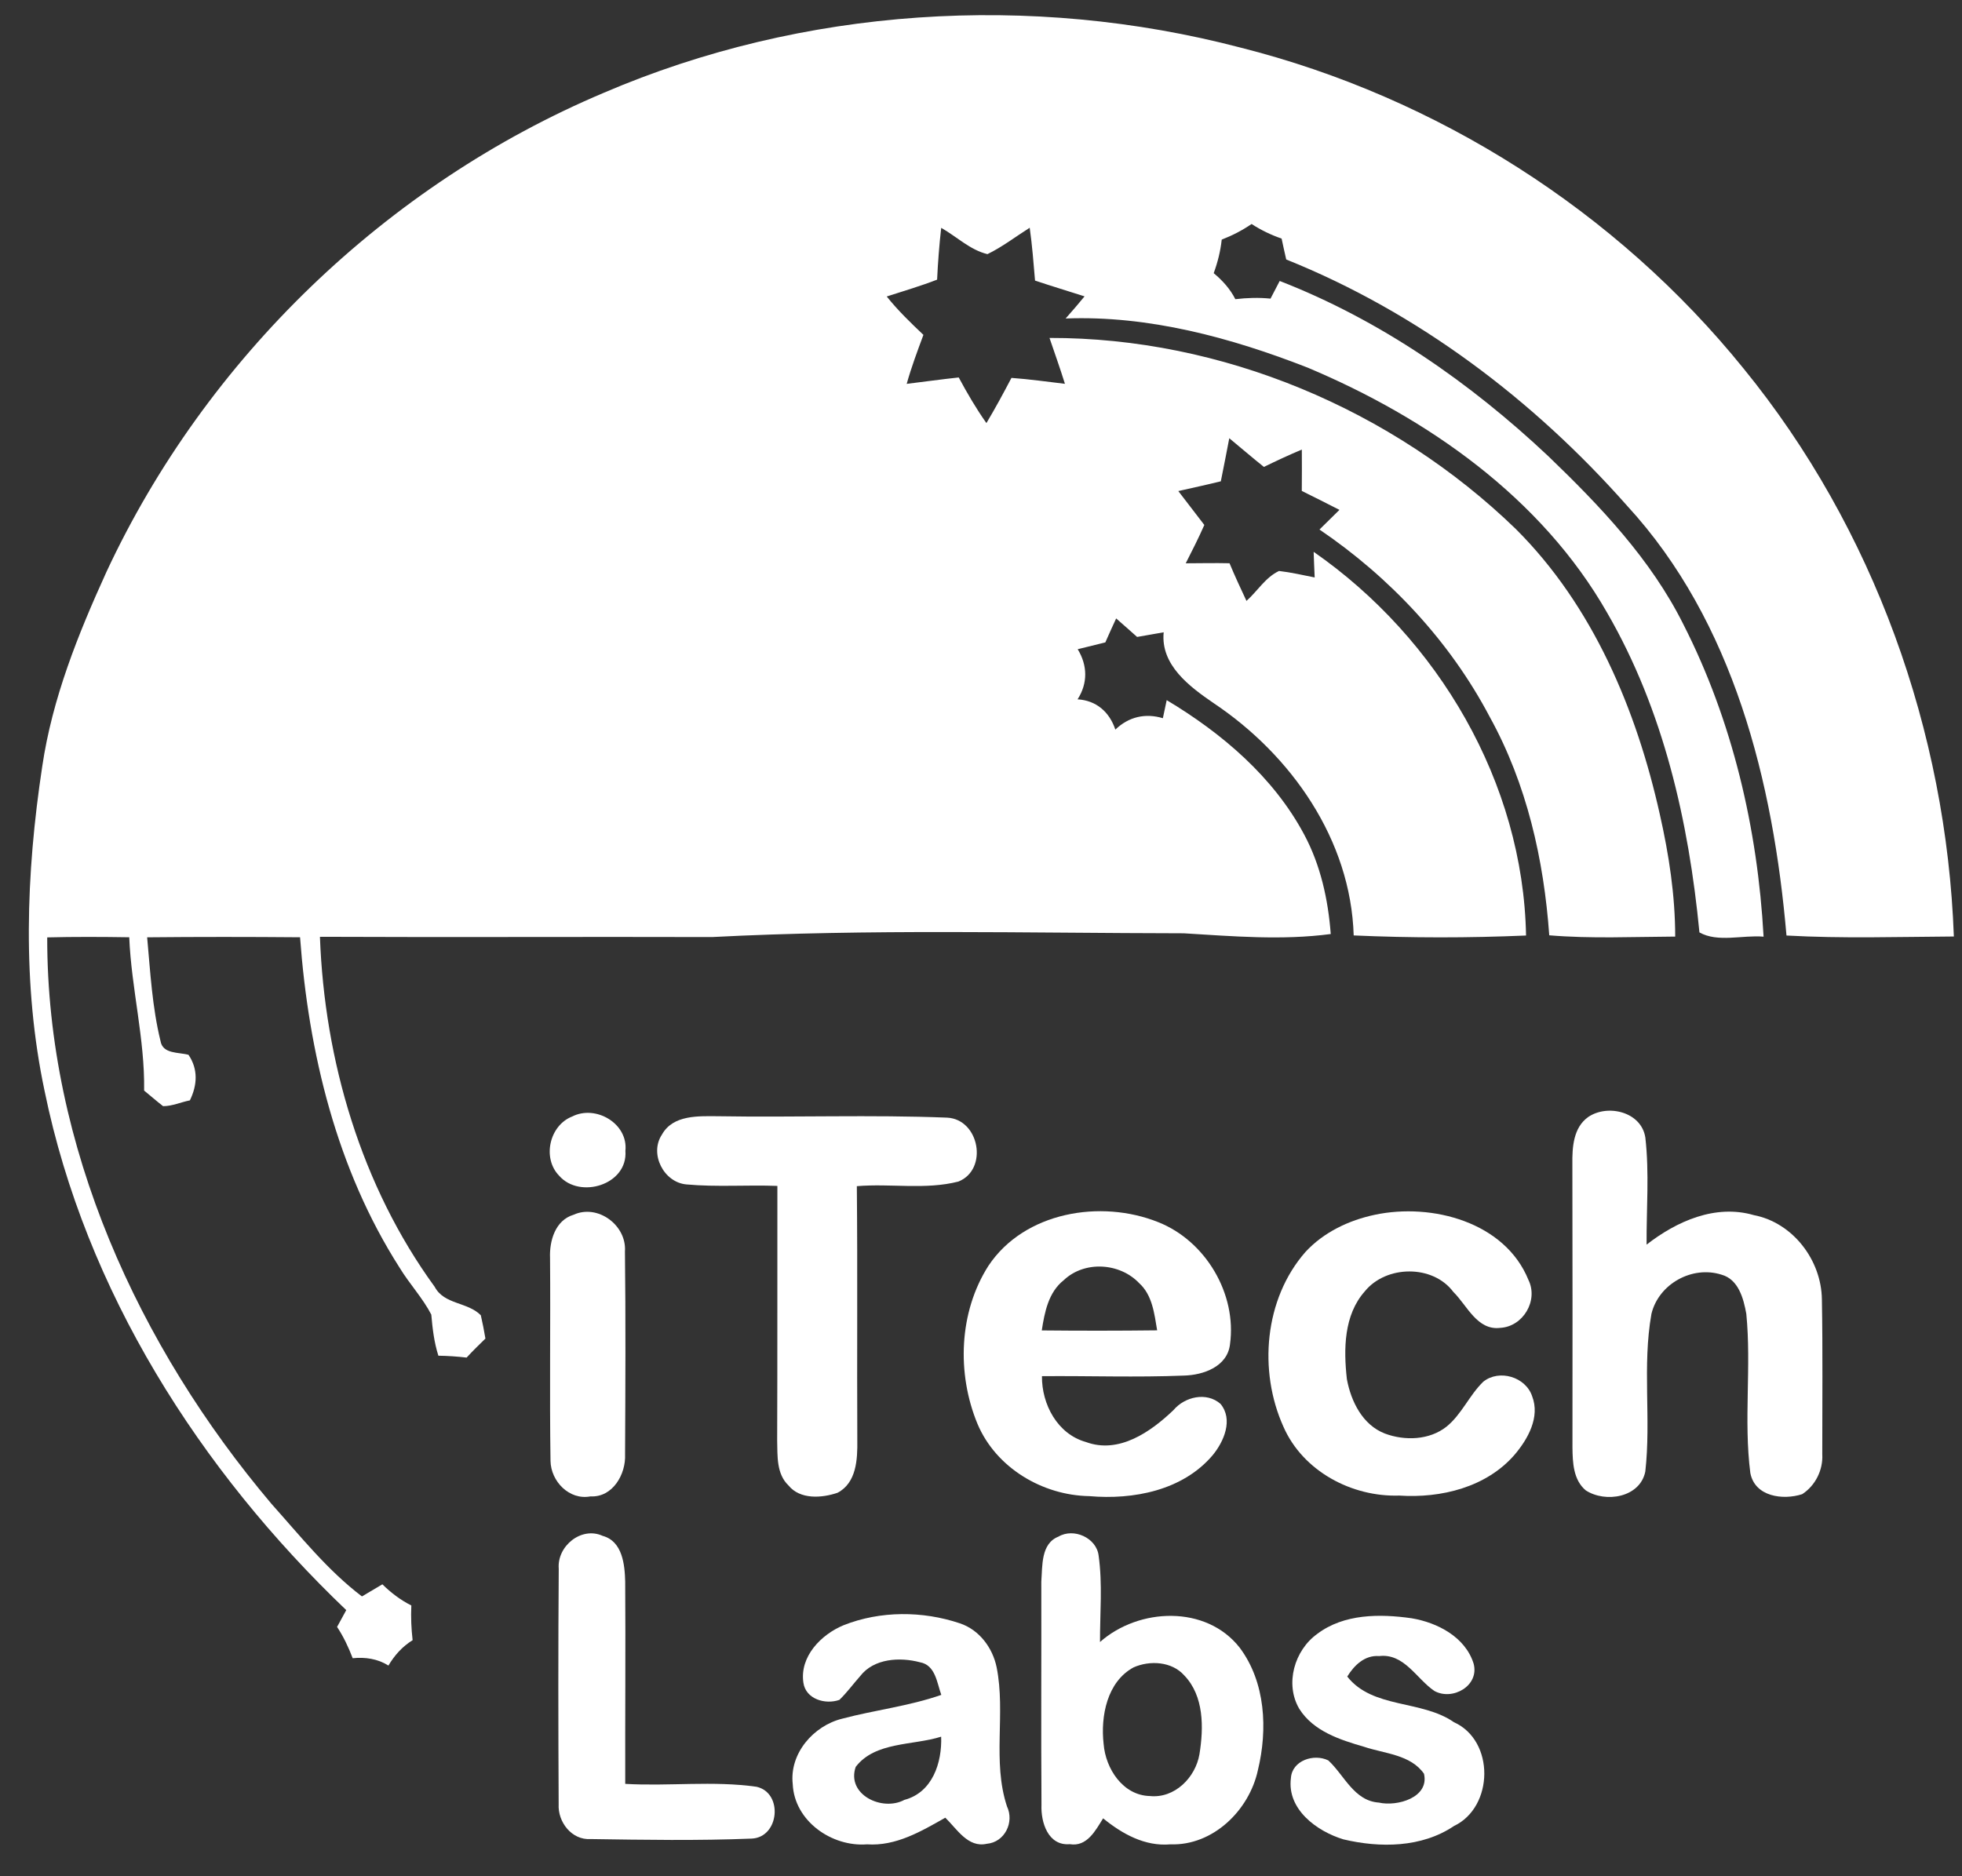 <?xml version="1.0" encoding="UTF-8"?> <svg xmlns="http://www.w3.org/2000/svg" width="46" height="44" viewBox="0 0 46 44" fill="none"><rect x="0" y="0" width="46" height="44" fill="#333333" stroke="none"/><path d="M14.149 2.179C18.826 0.171 24.17 -0.172 29.088 1.117C33.689 2.279 37.897 4.951 40.88 8.644C43.93 12.385 45.635 17.151 45.809 21.962C44.5 21.97 43.19 22.012 41.885 21.939C41.574 18.347 40.65 14.579 38.145 11.857C35.953 9.377 33.239 7.323 30.156 6.085C30.118 5.923 30.083 5.758 30.048 5.595C29.8 5.51 29.563 5.395 29.344 5.253C29.126 5.403 28.89 5.524 28.644 5.619C28.615 5.889 28.549 6.152 28.456 6.406C28.661 6.577 28.841 6.774 28.963 7.016C29.236 6.984 29.513 6.975 29.788 7.003C29.86 6.866 29.931 6.728 30.003 6.589C32.358 7.504 34.468 8.972 36.301 10.698C37.516 11.867 38.706 13.115 39.466 14.639C40.62 16.903 41.209 19.437 41.348 21.966C40.856 21.923 40.275 22.109 39.844 21.866C39.594 19.268 39.001 16.652 37.682 14.373C36.143 11.674 33.474 9.806 30.658 8.621C28.858 7.917 26.931 7.395 24.984 7.469C25.136 7.3 25.283 7.125 25.428 6.95C25.041 6.826 24.651 6.709 24.267 6.58C24.232 6.166 24.2 5.752 24.142 5.341C23.813 5.548 23.502 5.79 23.151 5.96C22.742 5.861 22.426 5.546 22.067 5.343C22.021 5.746 21.99 6.152 21.971 6.558C21.584 6.708 21.185 6.825 20.79 6.953C21.049 7.278 21.348 7.567 21.65 7.853C21.509 8.233 21.367 8.612 21.258 9.002C21.664 8.953 22.07 8.895 22.478 8.852C22.675 9.219 22.886 9.581 23.127 9.922C23.334 9.576 23.527 9.219 23.714 8.862C24.134 8.892 24.551 8.952 24.968 9.001C24.855 8.639 24.728 8.283 24.606 7.925C28.645 7.917 32.646 9.601 35.539 12.406C37.347 14.207 38.369 16.645 38.916 19.101C39.129 20.041 39.275 20.997 39.276 21.964C38.292 21.969 37.304 22.016 36.323 21.934C36.197 20.158 35.795 18.382 34.928 16.813C33.995 15.04 32.588 13.54 30.936 12.418C31.091 12.264 31.248 12.11 31.404 11.957C31.11 11.807 30.815 11.658 30.521 11.513C30.524 11.189 30.524 10.865 30.522 10.543C30.222 10.669 29.925 10.807 29.633 10.95C29.358 10.731 29.092 10.5 28.821 10.277C28.759 10.616 28.688 10.95 28.623 11.287C28.293 11.369 27.959 11.44 27.626 11.516C27.828 11.782 28.034 12.046 28.236 12.311C28.102 12.616 27.951 12.913 27.8 13.21C28.143 13.209 28.484 13.201 28.827 13.209C28.95 13.507 29.088 13.8 29.224 14.092C29.481 13.864 29.669 13.539 29.987 13.39C30.268 13.422 30.544 13.487 30.823 13.542C30.813 13.341 30.807 13.142 30.799 12.941C33.719 14.97 35.712 18.355 35.779 21.939C34.435 21.997 33.084 21.997 31.738 21.937C31.67 19.695 30.276 17.707 28.454 16.489C27.89 16.103 27.207 15.596 27.283 14.828C27.075 14.863 26.867 14.899 26.66 14.937C26.496 14.792 26.334 14.646 26.169 14.503C26.082 14.689 25.998 14.877 25.915 15.065C25.698 15.119 25.482 15.173 25.267 15.225C25.499 15.604 25.507 16.024 25.264 16.4C25.705 16.427 26.011 16.696 26.15 17.11C26.46 16.81 26.853 16.718 27.264 16.843C27.286 16.737 27.332 16.525 27.354 16.419C28.65 17.195 29.857 18.221 30.576 19.569C30.962 20.288 31.139 21.097 31.2 21.904C30.056 22.056 28.9 21.956 27.754 21.887C24.067 21.882 20.376 21.784 16.695 21.975C13.631 21.966 10.567 21.983 7.501 21.969C7.607 24.872 8.47 27.814 10.192 30.178C10.415 30.598 10.96 30.528 11.273 30.844C11.314 31.026 11.351 31.208 11.381 31.391C11.23 31.537 11.082 31.683 10.94 31.837C10.719 31.811 10.499 31.796 10.278 31.793C10.178 31.48 10.14 31.154 10.112 30.829C9.908 30.435 9.598 30.107 9.369 29.729C7.893 27.42 7.234 24.688 7.035 21.98C5.839 21.97 4.645 21.969 3.45 21.981C3.524 22.794 3.568 23.617 3.763 24.412C3.813 24.723 4.191 24.672 4.42 24.737C4.649 25.077 4.626 25.447 4.452 25.805C4.243 25.846 4.039 25.941 3.824 25.941C3.671 25.823 3.527 25.696 3.379 25.575C3.398 24.366 3.08 23.186 3.03 21.98C2.388 21.97 1.747 21.967 1.107 21.983C1.1 26.873 3.243 31.574 6.364 35.266C7.038 36.019 7.675 36.822 8.486 37.438C8.645 37.345 8.805 37.25 8.965 37.154C9.165 37.351 9.391 37.524 9.644 37.65C9.631 37.922 9.643 38.194 9.674 38.464C9.435 38.611 9.249 38.819 9.107 39.059C8.854 38.9 8.563 38.857 8.269 38.887C8.171 38.63 8.054 38.382 7.903 38.153C7.974 38.021 8.047 37.89 8.118 37.759C4.682 34.477 2.007 30.276 1.045 25.583C0.516 23.083 0.609 20.49 0.99 17.976C1.225 16.378 1.832 14.869 2.497 13.409C4.829 8.405 9.064 4.328 14.149 2.179Z" fill="white"></path><path d="M37.235 26.196C37.69 25.884 38.485 26.071 38.576 26.679C38.671 27.51 38.6 28.352 38.605 29.188C39.309 28.64 40.217 28.234 41.119 28.496C42.037 28.673 42.704 29.553 42.715 30.473C42.737 31.683 42.723 32.894 42.724 34.104C42.745 34.472 42.563 34.839 42.253 35.04C41.798 35.187 41.142 35.098 41.037 34.542C40.879 33.306 41.065 32.05 40.943 30.811C40.879 30.454 40.76 30.001 40.36 29.892C39.673 29.674 38.888 30.11 38.719 30.811C38.501 32.033 38.714 33.283 38.575 34.509C38.452 35.122 37.639 35.251 37.179 34.951C36.886 34.706 36.871 34.297 36.867 33.946C36.868 31.731 36.871 29.514 36.865 27.299C36.86 26.907 36.886 26.445 37.235 26.196Z" fill="white"></path><path d="M13.416 26.183C13.966 25.903 14.73 26.346 14.663 26.989C14.723 27.785 13.593 28.127 13.109 27.572C12.708 27.161 12.88 26.392 13.416 26.183Z" fill="white"></path><path d="M15.519 26.608C15.781 26.137 16.385 26.175 16.846 26.177C18.634 26.207 20.422 26.139 22.206 26.21C22.966 26.249 23.175 27.427 22.47 27.709C21.696 27.907 20.88 27.75 20.089 27.817C20.108 29.806 20.09 31.796 20.1 33.783C20.106 34.223 20.081 34.774 19.637 35.007C19.267 35.133 18.758 35.171 18.485 34.834C18.202 34.562 18.23 34.144 18.221 33.785C18.229 31.794 18.223 29.802 18.226 27.811C17.515 27.784 16.802 27.841 16.093 27.776C15.559 27.728 15.22 27.058 15.519 26.608Z" fill="white"></path><path d="M13.449 28.487C14.016 28.229 14.697 28.735 14.652 29.35C14.671 30.934 14.663 32.521 14.655 34.106C14.677 34.57 14.367 35.12 13.844 35.092C13.345 35.187 12.916 34.738 12.907 34.261C12.883 32.674 12.909 31.088 12.896 29.501C12.879 29.098 13.019 28.615 13.449 28.487Z" fill="white"></path><path d="M23.175 29.683C24.017 28.419 25.81 28.12 27.158 28.662C28.267 29.103 29.001 30.342 28.838 31.524C28.779 32.048 28.215 32.248 27.757 32.259C26.649 32.304 25.539 32.263 24.429 32.273C24.423 32.932 24.791 33.63 25.46 33.817C26.232 34.103 26.978 33.58 27.512 33.069C27.778 32.753 28.288 32.636 28.615 32.922C28.919 33.289 28.696 33.807 28.43 34.128C27.729 34.954 26.572 35.176 25.539 35.086C24.439 35.068 23.35 34.42 22.917 33.39C22.429 32.211 22.48 30.77 23.175 29.683ZM24.941 30.021C24.581 30.304 24.491 30.773 24.425 31.2C25.325 31.209 26.228 31.209 27.13 31.198C27.064 30.81 27.019 30.372 26.708 30.091C26.253 29.612 25.427 29.56 24.941 30.021Z" fill="white"></path><path d="M32.238 28.487C33.569 28.206 35.285 28.656 35.836 30.018C36.072 30.502 35.708 31.111 35.174 31.14C34.632 31.206 34.398 30.615 34.075 30.298C33.593 29.651 32.498 29.667 31.998 30.284C31.505 30.841 31.5 31.641 31.578 32.341C31.674 32.862 31.945 33.417 32.471 33.619C32.937 33.793 33.514 33.774 33.915 33.456C34.272 33.166 34.449 32.718 34.778 32.401C35.152 32.104 35.772 32.29 35.922 32.744C36.111 33.232 35.824 33.745 35.513 34.112C34.85 34.88 33.784 35.138 32.806 35.073C31.692 35.109 30.548 34.501 30.091 33.459C29.5 32.15 29.642 30.462 30.605 29.362C31.031 28.898 31.627 28.615 32.238 28.487Z" fill="white"></path><path d="M13.1 36.789C13.056 36.26 13.629 35.789 14.13 36.018C14.593 36.144 14.648 36.688 14.658 37.091C14.669 38.671 14.655 40.252 14.659 41.834C15.683 41.893 16.72 41.757 17.738 41.902C18.366 42.044 18.273 43.087 17.625 43.117C16.369 43.168 15.107 43.147 13.847 43.128C13.405 43.157 13.075 42.729 13.098 42.31C13.089 40.471 13.086 38.628 13.1 36.789Z" fill="white"></path><path d="M24.817 36.035C25.172 35.825 25.708 36.062 25.758 36.482C25.852 37.152 25.788 37.833 25.79 38.507C26.698 37.702 28.279 37.633 29.066 38.641C29.672 39.451 29.724 40.557 29.492 41.512C29.29 42.452 28.44 43.288 27.44 43.252C26.842 43.305 26.308 43.005 25.863 42.642C25.686 42.926 25.485 43.316 25.082 43.248C24.572 43.291 24.401 42.736 24.418 42.326C24.406 40.581 24.418 38.835 24.414 37.091C24.442 36.724 24.401 36.198 24.817 36.035ZM26.577 39.102C25.954 39.44 25.801 40.249 25.875 40.899C25.921 41.477 26.326 42.104 26.958 42.119C27.541 42.18 28.03 41.684 28.122 41.137C28.222 40.518 28.231 39.772 27.765 39.29C27.474 38.962 26.959 38.933 26.577 39.102Z" fill="white"></path><path d="M19.779 38.113C20.64 37.772 21.631 37.775 22.505 38.069C22.96 38.221 23.273 38.642 23.367 39.102C23.582 40.18 23.26 41.302 23.609 42.362C23.786 42.733 23.557 43.203 23.135 43.239C22.693 43.339 22.434 42.888 22.163 42.627C21.598 42.947 21.004 43.299 20.327 43.252C19.501 43.316 18.624 42.705 18.586 41.839C18.506 41.122 19.071 40.471 19.746 40.305C20.515 40.101 21.313 40.011 22.069 39.747C21.966 39.462 21.933 39.048 21.569 38.982C21.1 38.857 20.488 38.89 20.168 39.306C20.003 39.491 19.858 39.692 19.68 39.864C19.352 39.981 18.891 39.848 18.836 39.462C18.744 38.849 19.251 38.331 19.779 38.113ZM20.062 41.436C19.839 42.09 20.689 42.488 21.204 42.209C21.862 42.036 22.088 41.337 22.066 40.727C21.403 40.937 20.517 40.84 20.062 41.436Z" fill="white"></path><path d="M30.883 38.317C31.51 37.843 32.351 37.844 33.095 37.95C33.7 38.051 34.354 38.389 34.549 39.012C34.691 39.532 34.057 39.891 33.63 39.655C33.21 39.371 32.923 38.766 32.333 38.837C31.997 38.811 31.75 39.053 31.587 39.317C32.183 40.076 33.327 39.859 34.087 40.387C35.051 40.82 35.024 42.378 34.089 42.822C33.332 43.332 32.354 43.339 31.496 43.135C30.872 42.945 30.17 42.431 30.266 41.698C30.292 41.286 30.805 41.117 31.143 41.284C31.52 41.632 31.745 42.234 32.33 42.273C32.755 42.37 33.517 42.157 33.386 41.596C33.071 41.145 32.46 41.126 31.981 40.964C31.417 40.801 30.791 40.599 30.461 40.072C30.119 39.488 30.349 38.701 30.883 38.317Z" fill="white"></path></svg> 